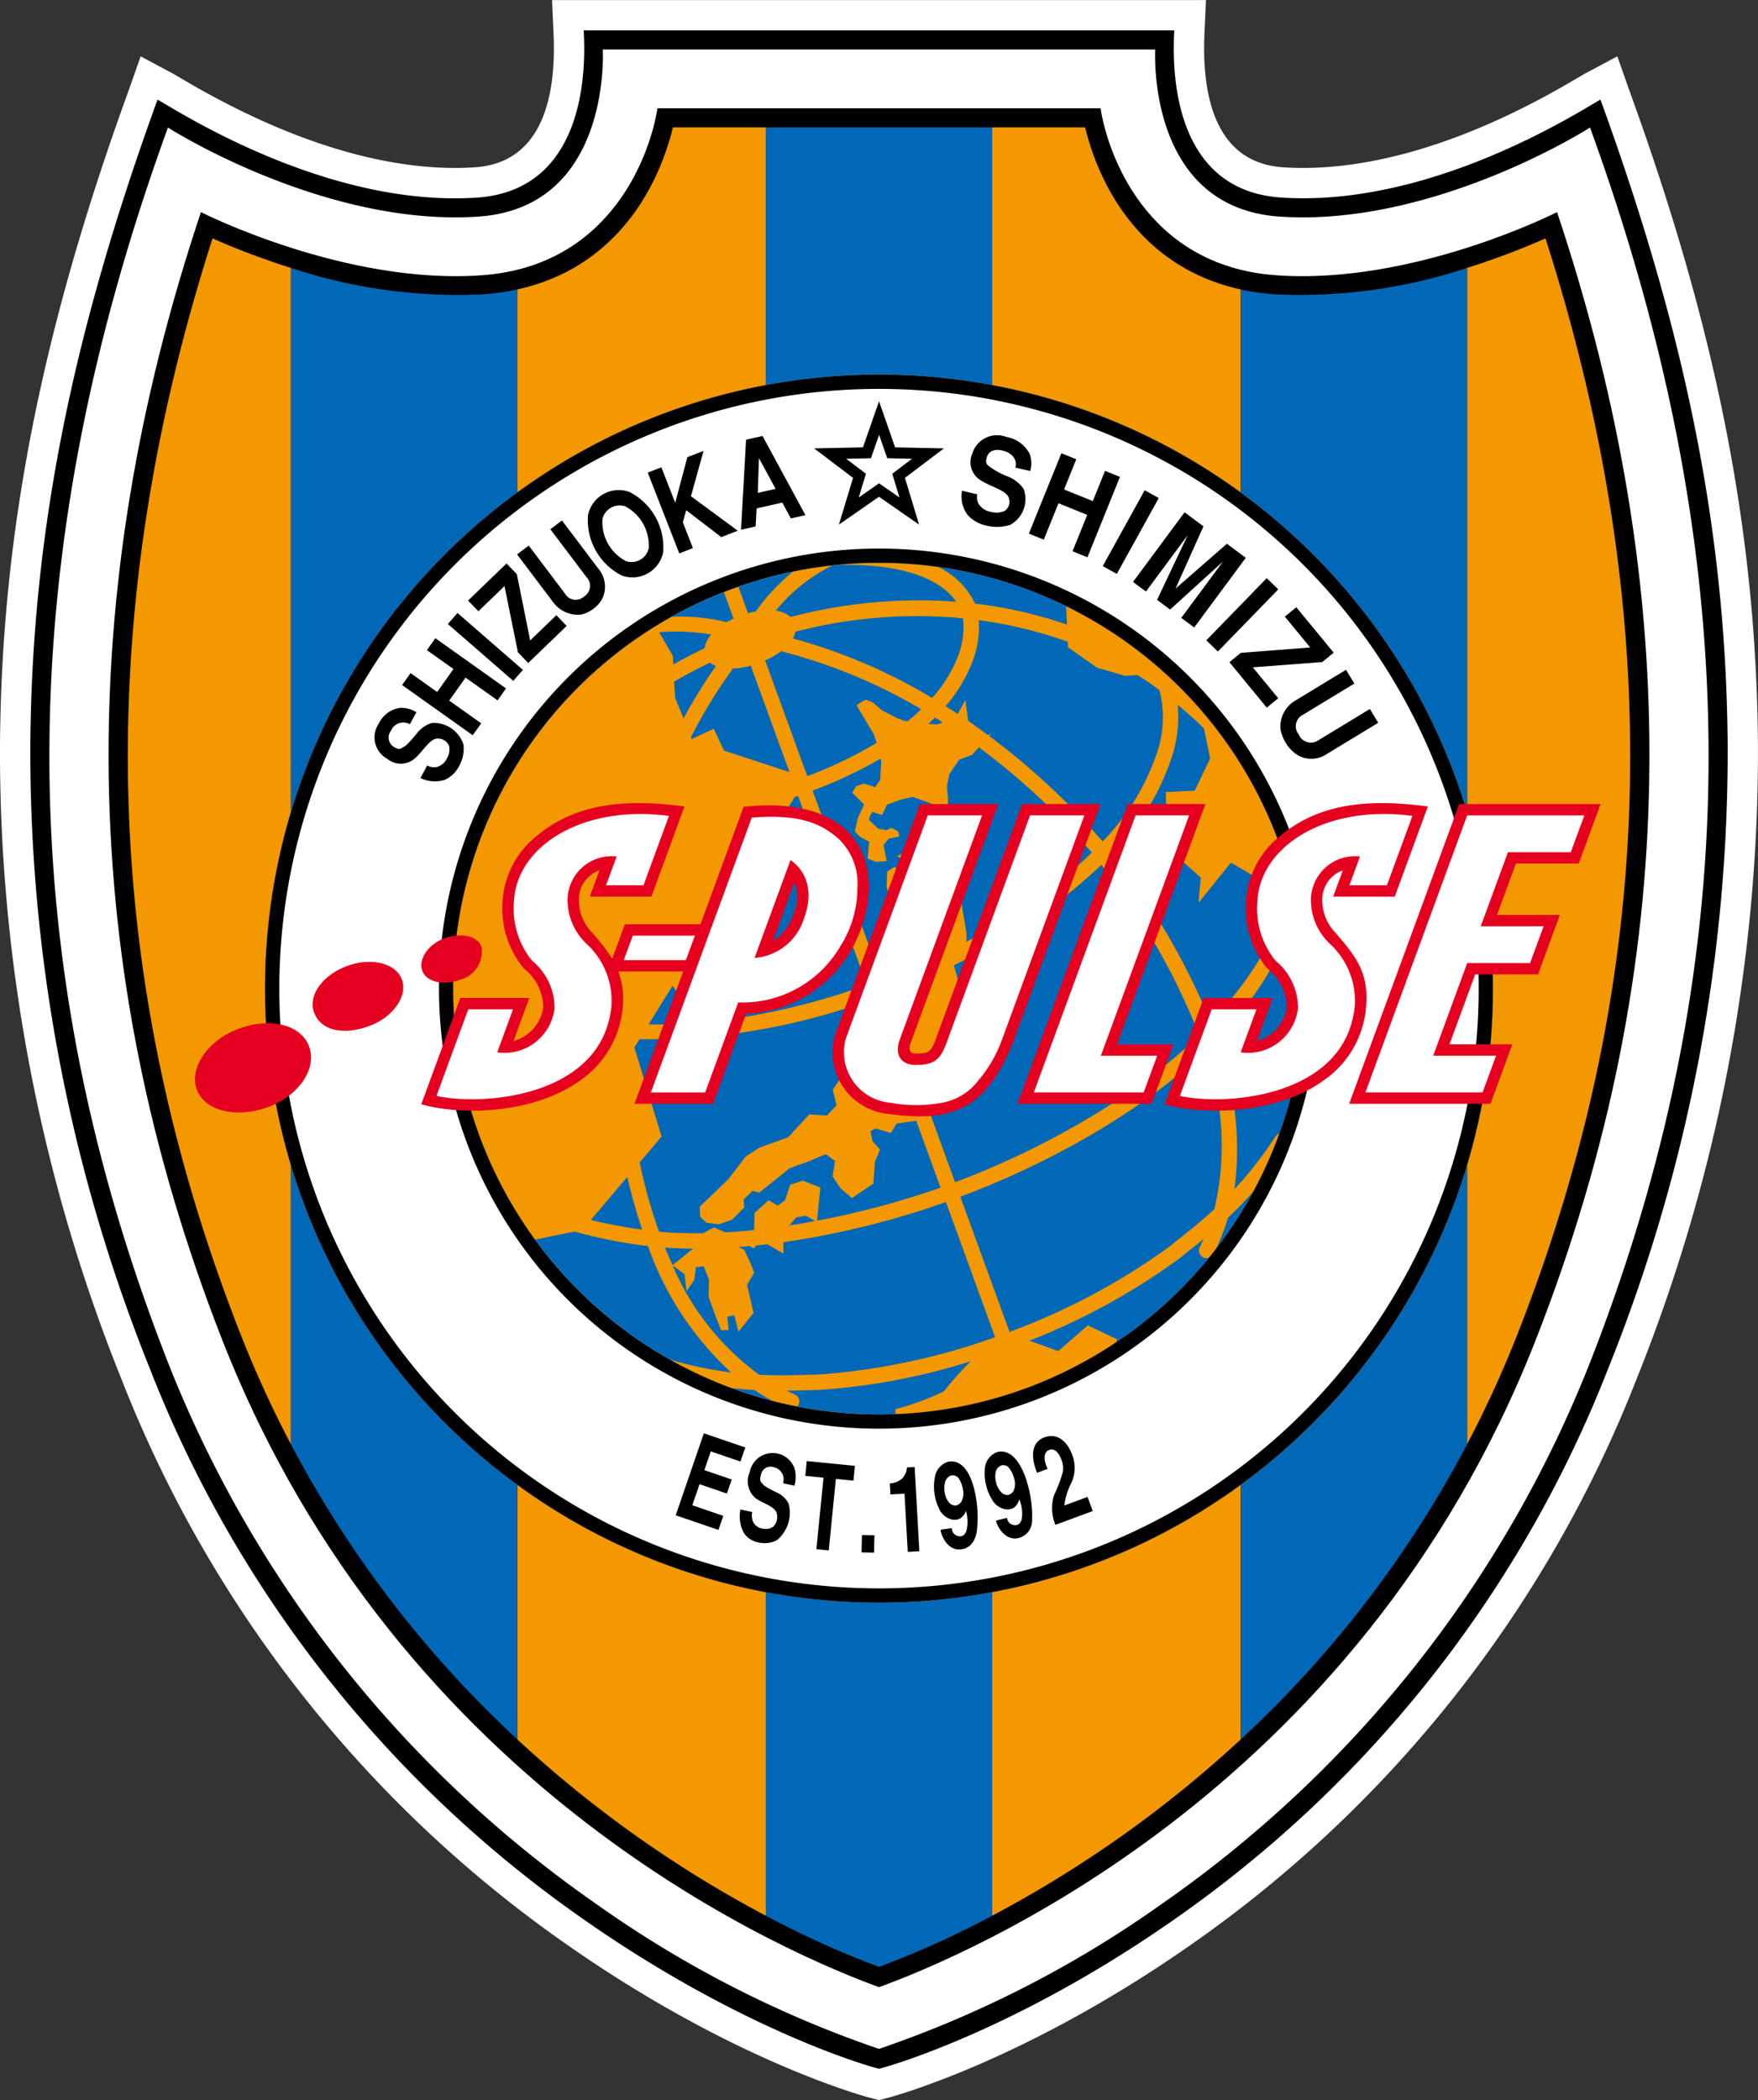 <svg xmlns="http://www.w3.org/2000/svg" viewBox="0 0 112.494 134.371"><rect x="0" y="0" width="112.494" height="134.371" fill="#333333" stroke="none"/><defs><style>.cls-1{fill:#fff;}.cls-2{fill:#f39800;}.cls-3{fill:#0068b7;}.cls-4{fill:#e60020;}</style></defs><title>shimizu</title><g id="レイヤー_2" data-name="レイヤー 2"><g id="マーク等"><path class="cls-1" d="M112.49,47.567c-.107-13.538-2.653-26.446-8.255-41.853l-.742-2.109-1.942,1.036c-.145.073-.316.174-.625.357-8.711,5.176-15.042,5.96-18.819,5.707-4.47-.3-5.2-4.816-5.034-8.552l.006-.13L77.168,0c0,.007-2.025.007-2.025.007H35.326c0-.007.089,2.016.089,2.016l.006.13c.17,3.737-.565,8.253-5.034,8.552C26.61,10.958,20.279,10.174,11.568,5c-.309-.183-.48-.284-.626-.357L9,3.605,8.259,5.714C2.657,21.121.111,34.029,0,47.567A107.6,107.6,0,0,0,7.772,88.24a79.338,79.338,0,0,0,28.551,36.214c10.7,7.477,19.087,9.7,19.438,9.792l.486.125.485-.125c.352-.091,8.736-2.315,19.439-9.792A79.344,79.344,0,0,0,104.722,88.24,107.587,107.587,0,0,0,112.49,47.567Z"/><path d="M110.553,47.583c-.111-13.941-2.856-26.678-8.139-41.207-.815.4-10.578,6.923-20.437,6.263-7.511-.5-6.883-9.484-6.834-10.695H37.351c.049,1.211.677,10.192-6.835,10.7C20.658,13.3,10.9,6.781,10.08,6.376,4.8,20.905,2.051,33.642,1.941,47.583A105.7,105.7,0,0,0,9.576,87.535a77.168,77.168,0,0,0,27.856,35.331c9.574,6.687,17.4,9.138,18.815,9.5,1.414-.366,9.241-2.817,18.814-9.5a77.162,77.162,0,0,0,27.856-35.331A105.681,105.681,0,0,0,110.553,47.583Z"/><path class="cls-1" d="M73.921,3.167c-.046,1.127-.113,10.15,7.975,10.692,9.626.644,19.339-5.365,19.849-5.7,9.71,26.7,10.5,52.141.033,78.931A76.247,76.247,0,0,1,74.3,121.847a70.579,70.579,0,0,1-18.054,9.246,70.593,70.593,0,0,1-18.055-9.246A76.253,76.253,0,0,1,10.716,87.09C.244,60.3,1.039,34.863,10.748,8.159c.511.335,10.223,6.344,19.85,5.7,8.088-.542,8.02-9.565,7.975-10.692Z"/><path d="M99.636,13.573s-9.215,4.688-18.018,4.036C73.261,16.99,70.843,9.665,70.425,6.927H42.069c-.418,2.738-2.836,10.063-11.193,10.682-8.8.652-18.018-4.036-18.018-4.036C4.748,37.839,4.78,61.63,14.216,85.718c11.438,29.195,36.768,39.5,42.031,41.427,5.263-1.924,30.593-12.232,42.03-41.427C107.714,61.63,107.746,37.839,99.636,13.573Z"/><path class="cls-2" d="M16.96,63.255a39.274,39.274,0,0,1,1.657-11.314v-34.8A48.8,48.8,0,0,1,13.6,15.253C5.831,39.5,6.409,62.437,15.355,85.272a71.009,71.009,0,0,0,3.262,7.138V74.569A39.279,39.279,0,0,1,16.96,63.255Z"/><path class="cls-2" d="M79.4,31.515V18.52c-6.177-1.352-8.979-6.326-9.962-10.37h-5.95V24.636A39.1,39.1,0,0,1,79.4,31.515Z"/><path class="cls-2" d="M63.486,101.873v20.7A75.051,75.051,0,0,0,79.4,111.284V95A39.094,39.094,0,0,1,63.486,101.873Z"/><path class="cls-2" d="M95.533,63.255a39.274,39.274,0,0,1-1.656,11.314V92.411a71.251,71.251,0,0,0,3.262-7.139c8.946-22.835,9.523-45.776,1.756-70.019a48.66,48.66,0,0,1-5.018,1.888v34.8A39.286,39.286,0,0,1,95.533,63.255Z"/><path class="cls-2" d="M33.1,95v16.289a75.076,75.076,0,0,0,15.912,11.288v-20.7A39.1,39.1,0,0,1,33.1,95Z"/><path class="cls-2" d="M49.007,24.637V8.15H43.058c-.983,4.044-3.786,9.018-9.963,10.37v13A39.086,39.086,0,0,1,49.007,24.637Z"/><path class="cls-3" d="M56.247,23.968a39.515,39.515,0,0,1,7.239.668V8.15H49.007V24.637A39.43,39.43,0,0,1,56.247,23.968Z"/><path class="cls-3" d="M56.247,102.541a39.518,39.518,0,0,1-7.24-.668v20.7a60.329,60.329,0,0,0,7.24,3.275,60.337,60.337,0,0,0,7.239-3.275v-20.7A39.515,39.515,0,0,1,56.247,102.541Z"/><path class="cls-3" d="M18.617,74.569V92.41A70.322,70.322,0,0,0,33.1,111.284V95A39.361,39.361,0,0,1,18.617,74.569Z"/><path class="cls-3" d="M33.1,31.515V18.52a15.038,15.038,0,0,1-2.129.308,33.8,33.8,0,0,1-12.349-1.687v34.8A39.353,39.353,0,0,1,33.1,31.515Z"/><path class="cls-3" d="M81.528,18.828a15.031,15.031,0,0,1-2.13-.308v13A39.351,39.351,0,0,1,93.877,51.94v-34.8A33.8,33.8,0,0,1,81.528,18.828Z"/><path class="cls-3" d="M79.4,95v16.289A70.334,70.334,0,0,0,93.877,92.411V74.569A39.349,39.349,0,0,1,79.4,95Z"/><circle class="cls-1" cx="56.247" cy="63.255" r="39.286"/><circle class="cls-3" cx="56.247" cy="63.255" r="27.244" transform="translate(-19.798 26.08) rotate(-22.304)"/><path class="cls-2" d="M81.62,72.705a24.487,24.487,0,0,1-2.626,3.38,19.96,19.96,0,0,0-1.125-9.616c.127-.135.26-.271.38-.406a20.635,20.635,0,0,0,4.23-6.406l.347.809.519-.048c-.011-.1-.024-.2-.035-.308l-.422-1.8a3.837,3.837,0,0,0,.049-.553A27.289,27.289,0,0,0,68.221,38.778l.053,1.185a28.238,28.238,0,0,0-5.892-1.346c-.029-.069-.056-.141-.088-.2a4.952,4.952,0,0,0-2.27-2.143,27.472,27.472,0,0,0-6.555-.122l.016,0c3.849-.12,6.557.711,7.7,2.348a32.163,32.163,0,0,0-10.593.977,1.757,1.757,0,0,0-.95-.41,11.039,11.039,0,0,1,3.625-2.889l.015-.007q-1.284.138-2.531.393a13.194,13.194,0,0,0-2.385,2.547l0,.006q-.242.047-.5.12l-.62-1.7c-.311.109-.621.222-.927.342l.621,1.705c-.16.075-.313.152-.451.231-.007,0-.011-.007-.018-.009a11.872,11.872,0,0,0-3.508-.339A27.248,27.248,0,0,0,34.24,79.316l2.515-.522a31,31,0,0,0,4.154.86c.179.026.367.045.552.067A19.949,19.949,0,0,0,46.78,87.81a24.36,24.36,0,0,1-3.921-.824,26.974,26.974,0,0,0,3.916,1.82c.518.062,1.015.1,1.493.13q.583.384,1.215.717.761.193,1.536.343a.514.514,0,0,0,.091-.139.5.5,0,0,0-.263-.647c-.171-.071-.332-.154-.5-.232.478-.006.94-.018,1.391-.03l.69-.018A41.215,41.215,0,0,0,62.114,87.1,21.037,21.037,0,0,0,60.4,89.021a16.8,16.8,0,0,1-3.042,1.123c-.089.03-.082.164-.037.333a27.107,27.107,0,0,0,14.068-4.568L71.5,85.7,69.611,84.8l-1.893,1.645-1.843-.664a42.5,42.5,0,0,0,9.51-5.2l.54-.43c.353-.28.715-.568,1.084-.871-.076.166-.146.333-.23.5a.493.493,0,0,0,.585.7q.225-.276.443-.558a13.829,13.829,0,0,0,.771-2.007c.54-.507,1.093-1.074,1.654-1.717a26.94,26.94,0,0,0,1.646-3.678A.494.494,0,0,0,81.62,72.705ZM75.365,45.1c.664.554,1.209,1.046,1.679,1.51l.392,1.915-.985,2.064-1.848.089.05,2.852L75.659,55.1l1.177,1.051-.142,1.61,2.073-2.567,2.406,1.415.707,1.651c-.557,2.417-2.14,4.641-4.369,7.149l-.025.026a44.844,44.844,0,0,0-6.309-10.807,15.746,15.746,0,0,0,3.9-6.478A8.536,8.536,0,0,0,75.365,45.1ZM58.009,55.158l.066.433-.3.238-.538-.36-.464.291-.045.992.366,1.006-.15.7.52.309.735,2.021-.154,1-.038.244c-.524.216-1.057.429-1.61.636L52,50.585a28.732,28.732,0,0,0,4.355-2.048l.036.2L56.324,49.9l-.332.466-.348-.117-.348-.117-.509.165-.255.418.382.379.382.38-.411.881-.18.846.34.347.571.311-.049.536-.049.536.546.215.674-.048-.1-.515-.1-.514.332-.412.687-.141-.09-.334-.415-.215-.326.146-.518-.083-.4-.374-.2-.2.044-.23.173-.277.312.1.311.1.154-.33.154-.331.889-.324.746-.176.992.343,1.241.579.044-.775L60.59,50.3l.157-.762.635-.936.814-.3.439-.487a44.335,44.335,0,0,1,7.139,6.627l.09.111a32.688,32.688,0,0,1-8.03,5.706l.019-.5L61.678,58.7,61.5,57.637l-1.221-1.474-1.1-.548-.4-.5-.394-.5-.556-.038-.414.2Zm-.18,8.019-.07.43-.132.81-.416.366-.035.03L56.735,63.6Q57.289,63.4,57.829,63.177Zm-13.124-2.62,1.818-2.378L50.846,51c.076-.026.147-.046.223-.073l4.4,12.088a44.133,44.133,0,0,1-9.747,2.331l1.22-1.709ZM59.414,46.313c.146-.134.287-.267.42-.4.166.1.326.209.49.314l-.358.127Zm.056,24.511.143-.784.735.9.409-.365-.354-.8,1.051-.27-.191-.47.068-.482.48-.154.265.859.693-.015.09-1.185-.435-1.4-.175-1.672L61.6,63.708l-.563-1.951a35.941,35.941,0,0,0,9.441-6.418,43.216,43.216,0,0,1,6.257,10.884c-3.492,3.5-9.44,7.1-15.621,9.42L59.435,71.02ZM62.628,39.68a27.794,27.794,0,0,1,5.694,1.38l.016.353,1.85,1.3,1.8.529.792-.053c.507.316.981.64,1.411.97a7,7,0,0,1-.066,3.726,14.938,14.938,0,0,1-3.573,5.954l-.021-.027a45.409,45.409,0,0,0-7.237-6.725l.138-.153-.218.093c-.405-.3-.827-.6-1.259-.9L61.77,44.79l-.311.571-.175.32c-.255-.169-.512-.336-.776-.5a9.576,9.576,0,0,0,1.674-2.73A6.164,6.164,0,0,0,62.628,39.68ZM50.8,40.727a1.386,1.386,0,0,0,.095-.307,30.809,30.809,0,0,1,10.724-.857,5.116,5.116,0,0,1-.358,2.529,8.626,8.626,0,0,1-1.617,2.562,35.417,35.417,0,0,0-8.911-3.806C50.756,40.807,50.783,40.767,50.8,40.727Zm-.788.924a.483.483,0,0,0,.112.054,34.262,34.262,0,0,1,8.823,3.674c-.265.255-.558.514-.88.774l-.2-.036-.413-.151-.994-.5-.622-.536-.466-.163-.562.354.532.905.54.887.222.61a26.822,26.822,0,0,1-4.448,2.135l-2.654-7.293a.5.5,0,0,0-.061-.1A5.1,5.1,0,0,0,50.013,41.651ZM46.8,42.917a.464.464,0,0,0,.063-.14,4.973,4.973,0,0,0,1.2-.192.476.476,0,0,0,.019.122l2.435,6.69L46.33,48.024l-.658-1.4-1.4.658-.051-.126A32.306,32.306,0,0,1,46.8,42.917Zm-.988-.308a33.167,33.167,0,0,0-2.069,3.357L43.2,44.652l-.062-1.038c.736-.426,1.5-.836,2.3-1.218a1.325,1.325,0,0,0,.276.179C45.748,42.588,45.779,42.6,45.807,42.609Zm-.3-2.011a1.747,1.747,0,0,0-.431.879c-.694.329-1.356.679-2,1.038l-.035-.578-.868-1.481A13.012,13.012,0,0,1,45.507,40.6Zm-2.48,22.476,1.118,1.539,1.112.778a30.443,30.443,0,0,1-3.753.15Zm-1.975,15.6c-1.168-.171-2.251-.369-3.252-.617l2.334-2.751c.259,1.114.572,2.248.954,3.373Zm-.121-4.307,1.4-1.646-1.741-5.7.33-.534a40.672,40.672,0,0,0,14.889-2.559l.7,1.915-.261.628-.554,1.33-.455-.079-.456-.078-.1-.36-.1-.36.14-.2.139-.2-.081-.306-.081-.306-.575.514-.575.515.284.781.285.781-.419.61-.419.61.123.5.123.5-.309.326-.309.326-.563-.039-.563-.039-.678.735-.678.734-1.852.668-.871.568-1.106,1.452L44.774,77.21l.029.64.414.391.792.092.837-.291.778-.785-.034-.523.57-.54.422.118,1.946-1.563,1.293-.47,1.014-.437.592.435-.146,1,.517.767.717.613.686-.463.686-.462.1-1.408.326-.763-.474-.539-.139-.641.326-.186.975.3.373-.606,1.255-.177,1.557,4.277A54.3,54.3,0,0,1,52.283,78.1l.1-1.011.114-1.11-.568-.22-.568-.22-.8.264-.327,1-.475.335-.574-.347-.9.814L48.258,78.7q-.947.1-1.855.147l-.723-.318-.509.277L45,78.9a27.1,27.1,0,0,1-2.829-.091A34.641,34.641,0,0,1,40.931,74.37Zm11.22,3.76c-.55.1-1.1.2-1.638.278l.434-.516.625-.106.351.208Zm-9.6,1.7c.575.041,1.173.062,1.786.066l-.632.513-.671.544C42.869,80.577,42.707,80.2,42.555,79.825Zm9.854,8.118-.7.018c-.972.026-2,.053-3.127,0a16.765,16.765,0,0,1-5.537-6.988l.757.546.127,1.093.5-.722.1-.812.5-.059.337.853-.011.553-.013.554.206.565.206.566.387,1,.483-.013-.086-.85.447-.095.268,1.054.483-.6.482-.6-.206-.9-.206-.9.225-.387.225-.387-.2-.539-.432-.927-.382-.178q.382-.029.772-.064l-.007.028.23.13.147-.195c.231-.024.462-.049.7-.076l.116.054.928.537,0-.725a54.533,54.533,0,0,0,10.4-2.568l3.147,8.647A42.419,42.419,0,0,1,52.409,87.943Zm25.3-10.581c-.831.766-1.634,1.405-2.4,2.01l-.544.433A42.362,42.362,0,0,1,64.6,85.217l-3.147-8.646c6.2-2.323,12-5.789,15.643-9.319A17.551,17.551,0,0,1,77.707,77.362Z"/><path d="M56.247,23.968A39.287,39.287,0,1,0,95.533,63.255,39.288,39.288,0,0,0,56.247,23.968Zm0,77.66A38.373,38.373,0,1,1,94.62,63.255,38.374,38.374,0,0,1,56.247,101.628Z"/><path d="M28.091,63.255A28.156,28.156,0,1,1,56.247,91.41,28.155,28.155,0,0,1,28.091,63.255ZM56.247,90.5A27.245,27.245,0,1,0,29,63.255,27.245,27.245,0,0,0,56.247,90.5Z"/><path d="M60.4,28.688l-3.124-.064-1.026-2.952L55.22,28.624l-3.124.064,2.49,1.888-.905,2.991,2.566-1.784,2.565,1.784-.905-2.991Zm-4.15,2.235-1.3.907.46-1.519-1.265-.959,1.587-.033.521-1.5.521,1.5,1.587.033-1.265.959.46,1.519Z"/><path d="M26.23,46.34a.853.853,0,0,0-1.212.415.7.7,0,0,0,.177,1.028c.324.2.441.143.625.007.171-.029.724-.71.839-.847a1.938,1.938,0,0,1,.988-.69,2.012,2.012,0,0,1,2.015,1.4,2.339,2.339,0,0,1-.326,1.438,1.86,1.86,0,0,1-.868.8,2.066,2.066,0,0,1-1.562-.111l.428-.8a.943.943,0,0,0,.595.1,1.01,1.01,0,0,0,.691-.6,1.073,1.073,0,0,0,.112-.761.767.767,0,0,0-.818-.457c-.476.086-.9.879-1.39,1.282a1.359,1.359,0,0,1-1.744.005,1.557,1.557,0,0,1-.553-2.232,1.8,1.8,0,0,1,1.347-1.023,1.825,1.825,0,0,1,1.07.273Z"/><path d="M25.73,43.83l.542-.763,1.7,1.208,1.045-1.47-1.7-1.207.543-.763,4.52,3.213-.543.763-2.046-1.455-1.046,1.47,2.047,1.454-.543.763Z"/><path d="M33.459,42.859l-.615.706-4.186-3.639.615-.707Z"/><path d="M32.414,36.051l.659.686.852,4.24L35.6,39.363l.66.685L33.8,42.42l-.659-.685L32.283,37.5l-1.672,1.61-.66-.685Z"/><path d="M35.959,33.3l2.307,3.056a1.8,1.8,0,0,1,.323,1.844,1.976,1.976,0,0,1-.6.742,2.152,2.152,0,0,1-.812.384,1.973,1.973,0,0,1-1.784-.8l-2.307-3.055.747-.564,2.316,3.068a.791.791,0,0,0,1.224.192.8.8,0,0,0,.16-1.237l-2.316-3.067Z"/><path d="M42.435,35.343a2.007,2.007,0,0,1-2.649,1.481,3.975,3.975,0,0,1-2.16-3.867,2.009,2.009,0,0,1,2.649-1.481,3.974,3.974,0,0,1,2.16,3.867Zm-.925-.259a2.818,2.818,0,0,0-1.5-2.685,1.125,1.125,0,0,0-1.46.817,2.823,2.823,0,0,0,1.5,2.685,1.125,1.125,0,0,0,1.46-.817Z"/><path d="M41.449,30.24l.872-.341.886,2.269.778-2.918,1.035-.4-.806,2.9,2.992,2.206-1.052.411L43.91,32.645l-.216.77.645,1.652-.872.341Z"/><path d="M51.54,32.96l-.932.211-.549-1.015-1.644.373-.065,1.154-.931.211.321-5.761,1.054-.239Zm-3.048-1.423,1.138-.259-1.066-1.966Z"/><path d="M64.976,29.919c.115-.434-.119-.911-.8-1.086-.486-.121-.89-.019-1.027.418-.113.365-.017.465.181.613a4.927,4.927,0,0,0,1.146.618,2.208,2.208,0,0,1,1.025.8,1.877,1.877,0,0,1-.859,2.3,2.762,2.762,0,0,1-1.613.024,2.186,2.186,0,0,1-1.108-.656A1.986,1.986,0,0,1,61.56,31.4l.975.227a.887.887,0,0,0,.078.6,1.166,1.166,0,0,0,.842.532,1.243,1.243,0,0,0,.834-.072.711.711,0,0,0,.232-.907c-.234-.445-1.2-.669-1.77-1.052a1.349,1.349,0,0,1-.534-1.7,1.654,1.654,0,0,1,2.18-1.072,2.078,2.078,0,0,1,1.485,1.071,1.694,1.694,0,0,1,.037,1.111Z"/><path d="M67.917,29l.954.385-.782,1.934,1.84.742.782-1.934.955.386-2.081,5.144-.955-.385.942-2.329-1.84-.742-.941,2.328-.955-.385Z"/><path d="M71.464,36.72l-.9-.5,2.685-4.853.9.5Z"/><path d="M74.041,38.38,76,34.241l-2.671,3.607-.828-.614,3.3-4.456,1.208.9-1.785,3.98,3.285-2.868,1.208.9-3.3,4.457-.828-.614,2.672-3.607-3.389,3.076Z"/><path d="M77.93,41.687l-.738-.718,3.867-3.978.738.718Z"/><path d="M85.342,41.76l-.735.6-4.44.337,1.626,1.978-.734.6-2.39-2.906.734-.6,4.437-.342-1.623-1.973.734-.6Z"/><path d="M88.191,46.247l-3.272,1.987a1.756,1.756,0,0,1-1.913.061,2.374,2.374,0,0,1-.726-.756,2.582,2.582,0,0,1-.347-.923,1.931,1.931,0,0,1,.926-1.774l3.272-1.987.535.88L83.381,45.73A.823.823,0,0,0,83.111,47a.838.838,0,0,0,1.26.359l3.286-1.995Z"/><path d="M47.691,92.613l-.309.9-1.9-.65-.41,1.2,1.751.6-.309.9-1.751-.6L44.3,96.31l1.983.679-.309.9-2.735-.937,1.8-5.245Z"/><path d="M50.106,94.9a.793.793,0,0,0-.593-1.023.621.621,0,0,0-.819.478c-.1.368-.029.461.121.594.059.153.74.471.877.539a1.566,1.566,0,0,1,.776.728,2.288,2.288,0,0,1-.753,2.33,1.777,1.777,0,0,1-1.264.125,1.435,1.435,0,0,1-.846-.579,2.259,2.259,0,0,1-.227-1.513l.757.163a1.066,1.066,0,0,0,.04.593.792.792,0,0,0,.642.473.837.837,0,0,0,.656-.124.876.876,0,0,0,.213-.912c-.169-.426-.915-.586-1.351-.929a1.408,1.408,0,0,1-.36-1.651,1.49,1.49,0,0,1,2.871-.231,2.092,2.092,0,0,1-.009,1.1Z"/><path d="M54.707,93.789l-.094.947-1.125-.112L53.031,99.2l-.791-.078.457-4.575-1.166-.116.094-.947Z"/><path d="M55.155,98.214l.8.015L55.93,99.34l-.8-.015Z"/><path d="M58.829,99.252l-.742.042-.208-3.725-.9.051-.04-.707a1.268,1.268,0,0,0,.81-.336,1.136,1.136,0,0,0,.286-.686l.493-.028Z"/><path d="M60.909,97.772a.516.516,0,0,0,.593.519c.23-.034.352-.291.385-.573a2.429,2.429,0,0,0-.077-1.051.9.9,0,0,1-.323.456.539.539,0,0,1-.236.1,1.381,1.381,0,0,1-.288.012,1.218,1.218,0,0,1-.9-.773,2.941,2.941,0,0,1-.25-.809,3.058,3.058,0,0,1,0-1.086,1.228,1.228,0,0,1,.888-1.049c1.259-.188,1.658,1.692,1.753,2.324a7.391,7.391,0,0,1,.039,2.227c-.189.882-.726,1.024-.972,1.061-.881.131-1.317-.912-1.331-1.256Zm.65-1.783a1.083,1.083,0,0,0,.079-.581,1.941,1.941,0,0,0-.3-.833.467.467,0,0,0-.465-.169.578.578,0,0,0-.387.388,1.419,1.419,0,0,0-.041.653,1.335,1.335,0,0,0,.279.682.52.52,0,0,0,.458.193A.541.541,0,0,0,61.559,95.989Z"/><path d="M64.438,97.113a.515.515,0,0,0,.643.455c.226-.058.321-.326.325-.609a2.438,2.438,0,0,0-.185-1.037.907.907,0,0,1-.275.487.548.548,0,0,1-.224.128,1.341,1.341,0,0,1-.285.042,1.218,1.218,0,0,1-.979-.675,2.919,2.919,0,0,1-.332-.779,3.054,3.054,0,0,1-.109-1.08,1.226,1.226,0,0,1,.776-1.134c1.233-.318,1.825,1.511,1.984,2.129a7.356,7.356,0,0,1,.268,2.21,1.157,1.157,0,0,1-.858,1.155c-.863.222-1.4-.77-1.453-1.111Zm.462-1.84a1.068,1.068,0,0,0,.019-.586,1.917,1.917,0,0,0-.381-.8.468.468,0,0,0-.48-.121.585.585,0,0,0-.345.427,1.427,1.427,0,0,0,.026.653,1.334,1.334,0,0,0,.348.649.514.514,0,0,0,.476.145A.537.537,0,0,0,64.9,95.273Z"/><path d="M69.927,96.679l-2.392.885a2.8,2.8,0,0,1-.086-1.9A9.451,9.451,0,0,0,68,94.218a1.443,1.443,0,0,0-.073-.808c-.217-.585-.523-.74-.786-.642-.284.1-.4.447-.183,1.033l.069.185-.667.247c-.468-1.158-.288-1.987.467-2.266.885-.328,1.5.354,1.769,1.082a2.269,2.269,0,0,1-.028,1.8,4.454,4.454,0,0,0-.465,1.478l1.487-.55Z"/><path class="cls-4" d="M15.322,65.8c-2.016.729-3.228,2.515-2.739,3.894s2.518,1.88,4.534,1.151,3.187-2.471,2.661-3.893C19.272,65.58,17.337,65.072,15.322,65.8Z"/><path class="cls-4" d="M28.448,60.034c-1.071.387-1.683,1.357-1.43,2.069s1.325.976,2.4.589a1.873,1.873,0,0,0,1.4-2.095C30.567,59.884,29.52,59.647,28.448,60.034Z"/><path class="cls-4" d="M22.224,61.8c-1.559.563-2.506,1.867-2.148,2.923.434,1.286,1.964,1.5,3.523.936s2.5-1.925,2.123-2.976S23.783,61.233,22.224,61.8Z"/><path class="cls-4" d="M85.425,59.648a3,3,0,0,1-.813-2.125,1.968,1.968,0,0,1,1.312-1.833l-.616,1.679h3.943L91.369,51.6c-3.766-.5-6.927-.223-9.45,1.881a5.8,5.8,0,0,0-2.191,4.162A6,6,0,0,0,81.1,61.978a3.178,3.178,0,0,1,1.23,2.491,2.624,2.624,0,0,1-1.9,2.14l1.012-2.755H77.023l-2.5,6.8c2.4.7,7.128.7,10.218-1.554a6.313,6.313,0,0,0,2.673-4.672C87.633,62.165,86.626,61.043,85.425,59.648Z"/><polygon class="cls-4" points="93.376 51.446 86.331 70.624 95.376 70.624 96.774 66.818 92.751 66.818 94.395 62.346 98.417 62.346 99.815 58.54 95.792 58.54 97.001 55.251 101.023 55.251 102.421 51.446 93.376 51.446"/><polygon class="cls-4" points="75.087 66.823 71.483 66.823 77.133 51.443 72.159 51.443 65.114 70.622 73.692 70.622 75.087 66.823"/><path class="cls-4" d="M70.429,51.444H65.405L59.98,66.21c-.387,1.134-.522,1.2-1.408,1.2-.343,0-.463-.257-.291-.707l5.606-15.26H58.864L53.437,66.217a3.952,3.952,0,0,0,3.428,5.057c3.907.516,6.16-.12,7.968-4.6Z"/><path class="cls-4" d="M39.567,62.16h4.146L40.6,70.621H45.63l2.11-5.745a8.149,8.149,0,0,0,6.9-4.405c2.168-4.237,1.023-9.707-7.057-8.85l-2.761,7.517H39.985l-.81,2.2a12.66,12.66,0,0,0-1.317-1.694,3,3,0,0,1-.813-2.125,1.968,1.968,0,0,1,1.312-1.833l-.616,1.679h3.943L43.8,51.6c-3.765-.5-6.926-.223-9.449,1.881a5.809,5.809,0,0,0-2.192,4.162,6,6,0,0,0,1.37,4.332,3.178,3.178,0,0,1,1.23,2.491,2.624,2.624,0,0,1-1.9,2.14l1.013-2.755H29.456l-2.5,6.8c2.4.7,7.128.7,10.218-1.554a6.313,6.313,0,0,0,2.673-4.672A4.991,4.991,0,0,0,39.567,62.16Zm11.2-3.641a3.292,3.292,0,0,1-1.3,1.694l1.367-3.782A2.74,2.74,0,0,1,50.763,58.519Z"/><polygon class="cls-1" points="98.774 59.267 97.91 61.619 93.887 61.619 91.71 67.546 95.733 67.546 94.869 69.897 87.372 69.897 93.883 52.173 101.38 52.173 100.516 54.524 96.493 54.524 94.751 59.267 98.774 59.267"/><polygon class="cls-1" points="72.667 52.17 76.092 52.17 70.442 67.55 74.046 67.55 73.184 69.895 66.155 69.895 72.667 52.17"/><path class="cls-1" d="M69.388,52.171,64.144,66.445a8.53,8.53,0,0,1-1.553,2.7A3.711,3.711,0,0,1,60.4,70.532a9.016,9.016,0,0,1-3.413.026,3.248,3.248,0,0,1-2.862-4.113l5.243-14.274h3.474L57.6,66.445c-.431,1.127.147,1.693.97,1.693,1.3,0,1.645-.372,2.1-1.693l5.243-14.274Z"/><path class="cls-1" d="M27.929,70.119l2.035-5.538h2.863l-1.011,2.752a3.228,3.228,0,0,0,3.67-2.836,3.91,3.91,0,0,0-1.434-3.025,5.288,5.288,0,0,1-1.166-3.79c.173-3.558,4.4-6.211,9.92-5.478l-1.63,4.438H38.782l.677-1.842a2.818,2.818,0,0,0-3.14,2.746,3.856,3.856,0,0,0,1.215,2.844,4.942,4.942,0,0,1,1.592,3.966C38.569,70.167,30.963,70.784,27.929,70.119Z"/><path class="cls-1" d="M75.5,70.119l2.035-5.538H80.4l-1.012,2.752a3.228,3.228,0,0,0,3.67-2.836,3.913,3.913,0,0,0-1.434-3.025,5.288,5.288,0,0,1-1.166-3.79c.173-3.558,4.4-6.211,9.92-5.478l-1.63,4.438H86.349l.677-1.842a2.818,2.818,0,0,0-3.14,2.746A3.856,3.856,0,0,0,85.1,60.39a4.942,4.942,0,0,1,1.592,3.966C86.136,70.167,78.531,70.784,75.5,70.119Z"/><polygon class="cls-1" points="40.492 59.865 44.464 59.865 43.888 61.433 39.916 61.433 40.492 59.865"/><path class="cls-1" d="M47.236,64.14,45.122,69.9H41.646l6.46-17.586c2.568-.208,3.968.2,5,.92a3.907,3.907,0,0,1,1.759,3.531,6.926,6.926,0,0,1-1.081,3.757A7.25,7.25,0,0,1,47.236,64.14Zm3.347-9.11-2.3,6.261a3.59,3.59,0,0,0,3.162-2.519C52.163,56.833,51.432,55.608,50.583,55.03Z"/></g></g></svg>
